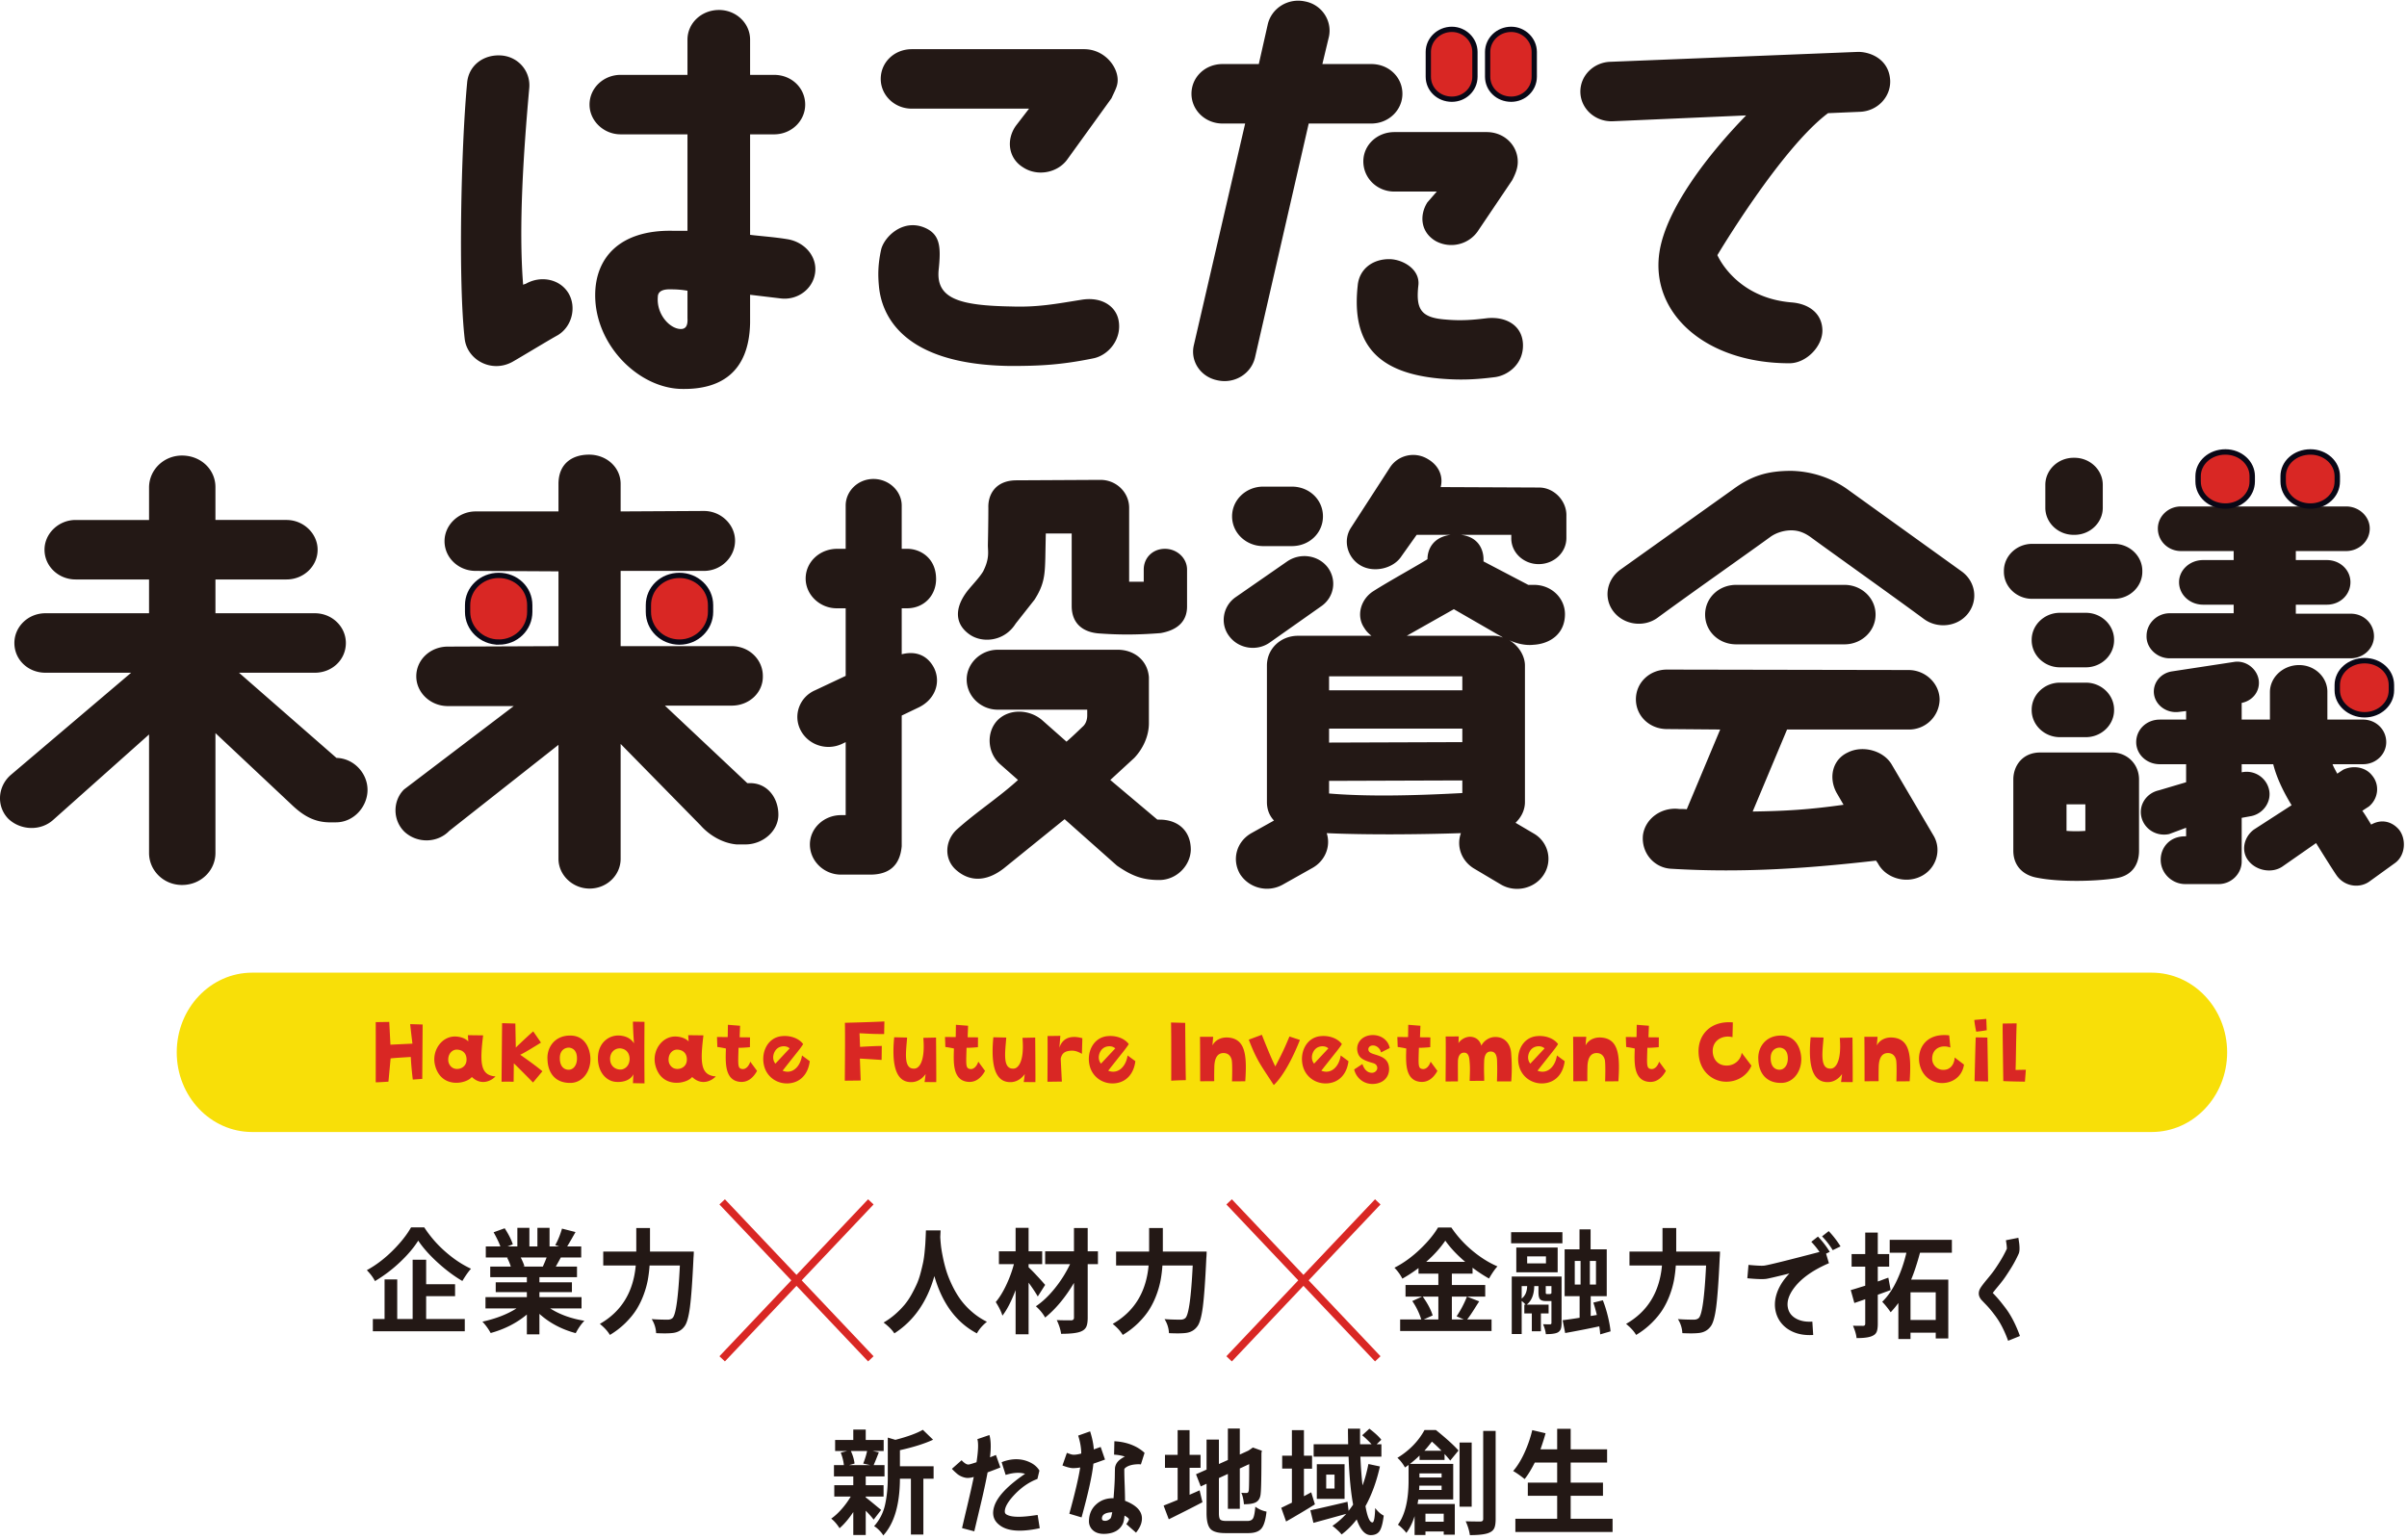 <svg xmlns="http://www.w3.org/2000/svg" width="386" height="247" fill="none"><path fill="#231815" d="M138.834 240.071v.143c.249.178.714.551 1.397 1.117a86.09 86.09 0 0 0 1.075.885l-1.202 1.556c-.294-.394-.717-.87-1.27-1.431v3.897h-1.997v-3.682c-.723 1.085-1.456 1.948-2.2 2.592-.418-.655-.864-1.168-1.338-1.537.564-.394 1.126-.909 1.685-1.547a13.163 13.163 0 0 0 1.447-1.993h-2.641v-1.824h3.047v-1.412h-3.098v-1.806h1.591a7.44 7.44 0 0 0-.507-2.002l1.049-.268h-1.946v-1.77h2.911v-1.663h1.997v1.663h2.878v1.77h-1.778l.999.214a54.891 54.891 0 0 1-.829 2.056h1.743v1.806h-3.013v1.412h2.861v1.824h-2.861Zm.22-7.312h-2.607c.316.679.514 1.353.593 2.02l-.88.25h3.402l-1.134-.25c.282-.703.491-1.377.626-2.02Zm10.664 2.449v2.002h-1.642v8.957h-1.997v-8.957h-1.76c-.023 4.148-.914 7.181-2.675 9.1-.124-.238-.341-.515-.651-.831-.311-.316-.584-.534-.821-.653a7.567 7.567 0 0 0 1.768-3.468c.288-1.311.432-2.777.432-4.398v-6.347l1.219.358c1.975-.513 3.441-1.049 4.401-1.609l1.642 1.591c-1.32.62-3.093 1.18-5.315 1.681v2.574h5.399ZM156.159 236.924a3.537 3.537 0 0 1-.965.161c-.271 0-.567-.063-.889-.187a2.903 2.903 0 0 1-.837-.492c-.373-.322-.644-.584-.813-.787l1.557-1.376c.147.178.333.345.559.5.226.155.434.214.626.179.192-.036.593-.155 1.202-.358.282-1.835.327-3.068.136-3.7l1.929-.662c.248.811.282 2.002.102 3.576.338-.131.654-.256.947-.376l.712 2.002a58.87 58.87 0 0 1-2.049.787c-.259 1.419-.651 3.227-1.176 5.426a806.61 806.61 0 0 0-.956 4.032l-1.964-.519c.113-.501.392-1.689.838-3.567.446-1.877.793-3.423 1.041-4.639Zm8.227-.5c-.836-.262-1.874-.203-3.115.178l-.643-2.038.305-.125c1.602-.536 3.063-.464 4.383.215.599.31 1.056.727 1.371 1.251l-.321 1.341c-1.399.525-2.686 1.43-3.859 2.718-.926 1.024-1.383 1.865-1.371 2.52 0 .203.09.358.27.465.644.393 1.918.471 3.826.232l1.168-.16.338 2.127c-3.103.667-5.275.483-6.517-.554-.914-.727-1.173-1.711-.778-2.95.496-1.573 2.144-3.313 4.943-5.22ZM173.225 235.404a6.002 6.002 0 0 1-1.143.108c-.389 0-.956-.143-1.701-.429l.711-2.021c.373.144.643.233.813.269.316.071.812.018 1.489-.161 0-.882-.164-1.842-.491-2.878l1.913-.68c.338 1.061.536 2.027.593 2.896.327-.118.693-.25 1.1-.393l.694 2.02c-.723.263-1.343.483-1.862.662-.181 1.811-.813 4.684-1.896 8.617l-1.963-.59c.914-3.313 1.495-5.786 1.743-7.42Zm9.733-.482c-.034-.024-.186-.036-.457-.036-.846.024-1.49.191-1.93.501-.18.119-.271.239-.271.357 0 .537.012 1.138.034 1.806l.034.876c.034 1.061.051 1.835.051 2.324 2.189.846 3.052 2.056 2.59 3.629-.136.465-.412.959-.83 1.484l-1.557-1.377c.338-.452.474-.733.406-.84a1.17 1.17 0 0 0-.169-.178 2.797 2.797 0 0 0-.525-.34c-.056.632-.152 1.079-.288 1.341-.462.941-1.337 1.465-2.623 1.573-1.129.095-1.941-.197-2.438-.876a1.93 1.93 0 0 1-.355-1.073v-.143c.034-1.096.429-1.978 1.185-2.646.744-.667 1.664-.989 2.759-.965.135-1.728.203-2.932.203-3.611.011-.751.022-1.18.034-1.288.079-.524.355-.965.829-1.323.237-.178.485-.333.745-.464a6.912 6.912 0 0 0-1.726-.304l.05-2.146h.085c1.365.084 2.573.424 3.622 1.019.429.251.807.531 1.134.84l-.592 1.86Zm-5.891 9.028c.339.06.678-.066 1.016-.375.068-.072.129-.248.186-.528.057-.28.09-.431.102-.456-1.095.036-1.648.364-1.659.984 0 .226.119.351.355.375ZM190.766 235.458v4.327c.214-.096.519-.23.914-.403.395-.172.626-.277.694-.312l.457 1.912a251.041 251.041 0 0 1-5.399 2.736l-.83-2.199a109.9 109.9 0 0 0 2.252-.912v-5.149h-2.032v-2.073h2.032v-3.97h1.912v3.97h1.76v2.073h-1.76Zm5.925 8.528h3.334c.463 0 .773-.146.93-.438.159-.292.276-.909.357-1.851a4.338 4.338 0 0 0 1.792.787c-.135 1.311-.406 2.214-.812 2.709-.406.494-1.106.741-2.098.741h-3.69c-1.175 0-1.969-.223-2.386-.67-.418-.447-.627-1.296-.627-2.547v-4.702l-.931.429-.761-1.949 1.692-.751v-4.809h1.98v3.915l1.439-.643v-5.042h1.913v4.166l1.371-.626.372-.25.355-.251 1.44.519-.069.375c0 3.576-.039 5.715-.117 6.419-.045.774-.34 1.281-.881 1.519-.394.179-.998.268-1.81.268-.069-.786-.21-1.4-.424-1.841.192.024.469.035.83.035.102 0 .18-.026.237-.08.055-.054.1-.158.135-.313.045-.381.067-1.793.067-4.237l-1.506.697v6.472h-1.913v-5.595l-1.439.661v5.631c0 .537.074.88.221 1.028.145.149.479.224.999.224ZM210.274 239.391l.593 1.931a129.85 129.85 0 0 1-4.621 2.753l-.779-2.199c.18-.083.471-.223.872-.42.4-.196.679-.33.837-.402v-5.47h-1.557v-2.075h1.557v-4.094h1.93v4.094h1.304v2.092h-1.304v4.416l1.168-.626Zm9.174-4.541 1.846.394c-.543 2.419-1.315 4.541-2.32 6.364.305 1.74.677 2.61 1.117 2.61.248 0 .396-.769.441-2.306.406.548.863.954 1.371 1.216-.147 1.203-.367 2.026-.66 2.467-.294.441-.768.661-1.422.661-.914 0-1.665-.84-2.252-2.521a12.491 12.491 0 0 1-2.42 2.414 6.024 6.024 0 0 0-.677-.706 8.922 8.922 0 0 0-.796-.67 11.953 11.953 0 0 0 2.218-1.931c-.723.202-1.735.483-3.038.84-1.304.357-2.046.56-2.227.608l-.491-2.02c.791-.155 2.776-.608 5.959-1.359l.169 1.448c.294-.37.536-.703.728-1.001-.372-2.003-.616-4.565-.728-7.688h-5.602v-1.984h5.534c-.023-1.12-.033-1.955-.033-2.503h1.946a94.928 94.928 0 0 0 0 2.503h1.845a15.08 15.08 0 0 0-1.506-1.448l1.151-1.055c.902.692 1.54 1.282 1.912 1.77l-.744.733h.761v1.984h-3.368c.068 1.61.18 3.147.339 4.613.349-.894.666-2.038.947-3.433Zm-8.277.036h4.452v5.56h-4.452v-5.56Zm2.844 3.898v-2.235h-1.338v2.235h1.338ZM231.658 234.189h-4.011v-.697a18.11 18.11 0 0 1-1.541 1.341h6.94v5.703h-5.603c-.056.381-.096.625-.118.733h5.975v4.916h-1.777v-.518h-2.929v.571h-1.743v-3.021c-.35 1.097-.79 1.99-1.321 2.682a5.615 5.615 0 0 0-.643-.715c-.293-.286-.53-.483-.711-.591 1.14-1.572 1.71-3.938 1.71-7.097v-2.503c-.056.048-.152.12-.288.215a7.693 7.693 0 0 1-.287.196 6.025 6.025 0 0 0-.55-.831c-.244-.315-.466-.551-.669-.706 1.93-1.191 3.379-2.681 4.35-4.469h1.828c1.681 1.358 2.889 2.455 3.622 3.289l-1.32 1.609a25.71 25.71 0 0 0-.914-1.054v.947Zm-4.08 4.827h3.606v-.697h-3.571c0 .154-.012.387-.035.697Zm3.606-2.664h-3.555v.661h3.555v-.661Zm-2.759-3.629h2.743a25.165 25.165 0 0 0-1.541-1.466 24.097 24.097 0 0 1-1.202 1.466Zm3.098 10.101h-2.929v1.287h2.929v-1.287Zm4.485-11.424v10.297h-1.946V231.4h1.946Zm1.845-1.859h1.998v14.141c0 .62-.068 1.091-.203 1.412-.135.322-.373.56-.711.716-.553.297-1.625.447-3.217.447a7.984 7.984 0 0 0-.677-2.218c.689.025 1.478.036 2.37.036.293 0 .44-.137.44-.411v-14.123ZM251.882 243.628h6.72v2.128h-15.589v-2.128h6.703v-3.683h-4.706v-2.109h4.706v-3.218h-3.589c-.575 1.132-1.117 2.014-1.625 2.646-.733-.584-1.348-1.013-1.844-1.287.654-.751 1.252-1.714 1.793-2.888a19.598 19.598 0 0 0 1.27-3.674l2.133.501c-.169.644-.44 1.502-.812 2.575h2.674v-3.29h2.166v3.29h5.841v2.127h-5.841v3.218h5.18v2.109h-5.18v3.683ZM291.536 198.367a13.986 13.986 0 0 1 1.895 2.449l-.592.286.457 1.537c-2.527 1.085-4.373 2.384-5.535 3.898-.914 1.192-1.259 2.294-1.032 3.307.158.727.592 1.287 1.303 1.68.71.394 1.579.555 2.607.483l.135 2.146c-.192.011-.384.017-.575.017-1.298 0-2.421-.297-3.369-.893a4.742 4.742 0 0 1-1.337-1.252 4.616 4.616 0 0 1-.745-1.698c-.18-.823-.146-1.675.102-2.557.248-.882.693-1.746 1.337-2.592.237-.298.496-.596.778-.894-2.02.5-3.244.787-3.672.858-.531.084-1.558.054-3.081-.089l.186-2.145c1.354.131 2.217.166 2.59.107.721-.107 3.656-.835 8.802-2.181a12.673 12.673 0 0 0-1.321-1.627l1.067-.84Zm1.727-.877c.688.716 1.32 1.532 1.895 2.45l-1.252.608a12.48 12.48 0 0 0-1.71-2.217l1.067-.841ZM302.825 204.964l.372 1.984c-1.14.417-1.828.667-2.065.751v4.648c0 .548-.054.965-.161 1.251a1.148 1.148 0 0 1-.601.644c-.463.274-1.343.411-2.64.411-.045-.536-.238-1.198-.576-1.984.463.012 1.004.018 1.625.018.226 0 .339-.114.339-.34v-3.933a65.36 65.36 0 0 1-1.744.607l-.575-2.073c.236-.06.62-.173 1.15-.34.531-.167.92-.286 1.169-.357v-3.057h-2.184v-2.021h2.184v-3.45h2.014v3.45h1.828v2.021h-1.828v2.377c.192-.059.474-.16.846-.304.373-.143.654-.244.847-.303Zm10.189-4.005h-5.111c-.486 1.788-.959 3.224-1.422 4.308h5.958v9.44h-2.014v-.93h-4.045v1.019h-1.947v-5.775c-.384.525-.796 1.02-1.236 1.485a12.63 12.63 0 0 0-1.354-1.681c.902-.87 1.684-2.008 2.344-3.414a22.199 22.199 0 0 0 1.532-4.452h-2.675v-2.074h9.97v2.074Zm-2.589 10.78v-4.433h-4.045v4.433h4.045ZM318.225 209.021l-.491-.518c-.27-.334-.406-.667-.406-1.001 0-.298.085-.587.254-.867.169-.28.48-.694.931-1.243.44-.524.795-.965 1.066-1.322.271-.358.633-.894 1.084-1.609.451-.716.84-1.431 1.168-2.145 0-.298-.051-.751-.153-1.359l1.998-.394c.045.286.09.584.135.894.09.787.062 1.341-.084 1.663a19.55 19.55 0 0 1-1.313 2.44c-.513.816-.92 1.421-1.218 1.815-.299.393-.68.864-1.142 1.412-.227.286-.39.495-.492.626a.378.378 0 0 1 .085.071c.361.382.666.719.914 1.01.248.292.595.73 1.041 1.314.446.584.866 1.261 1.262 2.029.394.769.75 1.594 1.066 2.476l-1.896.769a18.725 18.725 0 0 0-.94-2.19 12.346 12.346 0 0 0-1.1-1.788 23.65 23.65 0 0 0-.923-1.171 19.369 19.369 0 0 0-.846-.912ZM65.92 196.891h2.116a18.701 18.701 0 0 0 3.394 3.906c1.337 1.174 2.705 2.083 4.104 2.726-.406.442-.869 1.097-1.388 1.967-1.343-.786-2.671-1.782-3.986-2.985-1.315-1.204-2.344-2.366-3.09-3.487-.71 1.133-1.692 2.289-2.944 3.469a22.623 22.623 0 0 1-3.995 3.021c-.294-.584-.728-1.168-1.304-1.752 1.445-.787 2.816-1.824 4.114-3.111 1.297-1.287 2.29-2.538 2.979-3.754Zm2.42 11.03v3.666h6.195v1.966H59.792v-1.966h1.88v-6.347h2.03v6.347h2.472v-9.512h2.166v3.934h4.638v1.912H68.34ZM93.259 209.888H88.23c1.524.977 3.352 1.639 5.485 1.985-.508.524-.97 1.185-1.388 1.984-2.269-.608-4.21-1.639-5.823-3.093v3.289H84.49v-3.182c-1.626 1.359-3.561 2.348-5.806 2.968a8.381 8.381 0 0 0-1.32-1.824c2.166-.476 3.988-1.186 5.467-2.127h-4.976v-1.806h6.635v-.804h-4.994v-1.573h4.993v-.823h-5.873v-1.698h3.3a8.046 8.046 0 0 0-.592-1.43l.203-.036h-3.622v-1.77h2.336c-.192-.56-.553-1.317-1.083-2.271l1.777-.643c.62.954 1.055 1.812 1.303 2.575l-.846.339h1.574v-2.985h1.93v2.985h1.286v-2.985h1.947v2.985h1.54l-.626-.215c.429-.751.79-1.632 1.083-2.646l2.167.555c-.08.143-.282.5-.61 1.073-.327.571-.57.983-.727 1.233h2.251v1.77h-3.267c-.113.214-.384.703-.812 1.466h3.402v1.698h-6.026v.823h5.213v1.573h-5.213v.804h6.754v1.806Zm-5.603-8.17h-4.147c.304.608.502 1.079.592 1.412l-.288.054h3.234c.237-.513.44-1.001.609-1.466ZM104.237 200.77h7.025a13 13 0 0 1-.051 1.037c-.169 3.66-.358 6.284-.567 7.875-.209 1.591-.505 2.625-.889 3.102-.428.584-1.021.93-1.777 1.037-.621.083-1.54.095-2.759.036a4.545 4.545 0 0 0-.711-2.253c.734.06 1.585.09 2.556.09.35 0 .621-.096.813-.287.519-.559.903-3.36 1.151-8.402h-4.858a21.205 21.205 0 0 1-.288 2.342 14.426 14.426 0 0 1-.669 2.369c-.31.84-.691 1.621-1.142 2.342-.452.721-1.041 1.442-1.769 2.163a13.03 13.03 0 0 1-2.497 1.922c-.339-.584-.875-1.174-1.608-1.77 3.453-1.978 5.371-5.101 5.755-9.368h-5.213v-2.235h5.298v-3.772h2.2v3.772ZM148.485 197.374h2.353l-.051 1.054c.023.453.059.915.11 1.386.051.471.153 1.085.305 1.841.153.757.336 1.484.55 2.181.214.698.517 1.458.906 2.28.389.822.829 1.579 1.32 2.27a11.745 11.745 0 0 0 1.845 2.011c.739.65 1.555 1.195 2.446 1.637-.711.571-1.247 1.191-1.608 1.859-3.284-1.728-5.558-4.792-6.822-9.189-1.162 4.123-3.3 7.186-6.415 9.189-.372-.573-.948-1.151-1.726-1.735.677-.393 1.3-.84 1.87-1.341a13.61 13.61 0 0 0 1.481-1.501c.417-.501.798-1.064 1.143-1.689.344-.626.629-1.195.855-1.708.225-.512.425-1.105.6-1.779.175-.673.308-1.23.398-1.671.09-.441.167-.98.229-1.618.061-.638.101-1.1.118-1.386a83.998 83.998 0 0 0 .093-2.091ZM167.607 206.116l-1.184 1.859c-.362-.632-.853-1.37-1.473-2.217v8.278h-2.082v-7.08c-.688 1.812-1.394 3.176-2.116 4.094-.181-.619-.536-1.346-1.066-2.181.597-.715 1.156-1.621 1.675-2.717a19.732 19.732 0 0 0 1.236-3.361h-2.404v-2.057h2.675v-3.771h2.082v3.771h2.183v2.057h-2.183v.5c.305.274.756.733 1.354 1.377a42.123 42.123 0 0 1 1.303 1.448Zm8.464-5.382v2.057h-1.642v8.581c0 .632-.071 1.109-.212 1.43-.141.322-.392.566-.753.733-.553.286-1.653.429-3.301.429-.09-.679-.322-1.412-.694-2.199.632.024 1.405.036 2.319.036.293-.012.44-.155.44-.429v-5.578c-1.376 2.324-2.917 4.177-4.621 5.56a6.92 6.92 0 0 0-1.489-1.806c1.049-.703 2.065-1.665 3.047-2.887a19.485 19.485 0 0 0 2.437-3.87h-3.995v-2.057h4.621v-3.736h2.201v3.736h1.642ZM186.481 200.77h7.025c-.012.501-.029.847-.051 1.037-.17 3.66-.359 6.284-.567 7.875-.209 1.591-.505 2.625-.889 3.102-.429.584-1.022.93-1.777 1.037-.621.083-1.541.095-2.76.036a4.545 4.545 0 0 0-.711-2.253c.734.06 1.586.09 2.557.09.349 0 .62-.096.812-.287.519-.559.903-3.36 1.151-8.402h-4.858a20.735 20.735 0 0 1-.288 2.342 14.319 14.319 0 0 1-.668 2.369c-.311.84-.692 1.621-1.143 2.342-.451.721-1.041 1.442-1.769 2.163a13.044 13.044 0 0 1-2.496 1.922c-.339-.584-.875-1.174-1.609-1.77 3.453-1.978 5.372-5.101 5.756-9.368h-5.214v-2.235h5.298v-3.772h2.201v3.772ZM235.249 207.993l1.964.768c-.136.203-.342.525-.618.966a40.87 40.87 0 0 1-.728 1.126c-.209.31-.403.579-.583.805h3.91v1.859h-14.659v-1.859h3.385a10.928 10.928 0 0 0-1.438-2.95l1.574-.715h-2.658v-1.859h5.264v-1.824h-3.182v-.894a22.728 22.728 0 0 1-2.59 1.699 7.12 7.12 0 0 0-1.269-1.752c1.422-.727 2.772-1.699 4.053-2.914 1.281-1.216 2.261-2.396 2.937-3.54h2.133a17.797 17.797 0 0 0 3.352 3.701c1.309 1.096 2.657 1.942 4.045 2.538-.406.429-.857 1.079-1.354 1.949a23.74 23.74 0 0 1-2.64-1.734v.947h-3.318v1.824h5.349v1.859h-5.349v3.665h1.896l-1.134-.501a16.808 16.808 0 0 0 1.658-3.164Zm-4.587 0h-2.505c.79 1.108 1.321 2.116 1.591 3.021l-1.422.644h2.336v-3.665Zm-1.946-5.578h6.246c-1.321-1.12-2.381-2.252-3.183-3.397-.823 1.204-1.844 2.336-3.063 3.397ZM242.332 199.447v-1.787h8.226v1.787h-8.226Zm8.091 5.328v7.473c0 .405-.042.721-.128.947a1.026 1.026 0 0 1-.464.537c-.328.19-.971.286-1.93.286-.046-.454-.193-.983-.441-1.591.316.012.695.017 1.135.017.135 0 .203-.077.203-.232v-3.504h-.88c-.474 0-.793-.098-.957-.295-.164-.196-.245-.581-.245-1.153v-.948h-.677c-.023 1.359-.424 2.348-1.202 2.968h3.504v1.413h-1.236v2.86h-1.455v-2.86h-1.203v-1.413h.203a4.147 4.147 0 0 0-.625-.59V214h-1.592v-9.225h7.99Zm-.627-4.648v3.969h-6.634v-3.969h6.634Zm-5.771 6.185v2.003c.564-.441.857-1.109.879-2.003h-.879Zm3.893-3.647v-1.126h-3.014v1.126h3.014Zm.169 4.917h.457a.276.276 0 0 0 .254-.143v-1.127h-.914v.948c0 .143.011.233.034.268.022.036.079.054.169.054Zm10.19 5.989-1.659.482a12.31 12.31 0 0 0-.152-1.287c-1.592.346-3.414.703-5.467 1.073l-.406-2.056a71.235 71.235 0 0 0 2.724-.393v-3.469h-2.404v-7.508h2.387v-3.2h1.777v3.2h2.59v7.508h-2.572v3.183l.982-.161a21.923 21.923 0 0 0-.559-1.985l1.523-.375c.316.798.587 1.666.813 2.601.225.936.367 1.731.423 2.387Zm-5.739-11.299v3.79h.932v-3.79h-.932Zm3.403 3.79v-3.79h-.981v3.79h.981ZM268.808 200.77h7.024c-.01.501-.028.847-.05 1.037-.169 3.66-.359 6.284-.567 7.875-.209 1.591-.506 2.625-.889 3.102-.429.584-1.021.93-1.777 1.037-.621.083-1.541.095-2.759.036a4.545 4.545 0 0 0-.711-2.253c.734.06 1.585.09 2.556.09.349 0 .621-.096.812-.287.52-.559.903-3.36 1.151-8.402h-4.857a20.962 20.962 0 0 1-.289 2.342 14.222 14.222 0 0 1-.668 2.369c-.31.84-.692 1.621-1.143 2.342-.451.721-1.04 1.442-1.768 2.163a13.02 13.02 0 0 1-2.497 1.922c-.338-.584-.875-1.174-1.608-1.77 3.453-1.978 5.371-5.101 5.755-9.368h-5.213v-2.235h5.298v-3.772h2.2v3.772Z"/><path stroke="#D92724" stroke-miterlimit="10" stroke-width="1.207" d="m115.811 192.798 23.841 25.179M139.652 192.798l-23.841 25.179M197.107 192.798l23.84 25.179M220.947 192.798l-23.84 25.179"/><path fill="#F8DF08" d="M345.056 156.03H40.444c-6.684 0-12.101 5.723-12.101 12.781 0 7.059 5.418 12.781 12.1 12.781h304.613c6.683 0 12.101-5.722 12.101-12.781 0-7.058-5.418-12.781-12.101-12.781Z"/><path fill="#D92724" d="m65.779 164.286 1.996.061s-.058 7.929-.058 8.724l-1.519.107s-.26-2.078-.318-3.621c0 0-2.517.138-3.24.229l-.347 3.728s-1.476.107-2.04.107c0 0 .015-7.99 0-9.656l2.17-.03.188 3.651 3.53-.168s-.246-1.94-.362-3.132ZM79.459 172.674c-.68.733-2.3 1.528-3.79.091-.927 1.146-4.948 1.895-5.903-1.879-.578-2.276 1.027-4.69 3.298-4.614 1.013.046 1.693.413 2.04.795l-.072-1.009 2.445.031c-.536 4.385-.478 6.402 1.982 6.585Zm-4.644-2.842c-.029-.641-.39-1.299-1.302-1.436-.97-.168-1.722.672-1.62 1.772.029.504.492 1.406 1.562 1.299.637-.046 1.433-.535 1.36-1.635ZM86.753 167.25s-3.023 1.895-3.341 1.941c0 0 2.285 1.573 3.572 2.658l-1.504 1.803s-2.734-2.781-3.08-3.071l-.03 2.949s-1.056-.031-1.938 0c0 0 .058-6.708.087-9.397l2.126.061.073 3.851s1.36-1.33 2.792-2.598l1.243 1.803ZM94.681 169.756c.072 2.047-1.2 3.896-3.11 3.957-2.329.076-3.718-1.391-3.775-3.82-.102-1.741 1.041-3.758 3.615-3.774 2.619-.015 3.227 2.414 3.27 3.637Zm-3.284-1.681c-.448-.092-1.59.138-1.62 1.589-.029 1.192.492 1.91 1.389 1.94.752.016 1.317-.672 1.36-1.665.043-1.146-.405-1.711-1.129-1.864ZM101.676 167.372s-.159-1.803-.173-3.483l1.851.03c-.043 6.417 0 8.174 0 9.87l-1.851-.03.072-1.437c-.318.719-1.287 1.36-2.864 1.223-1.432-.123-2.879-1.513-2.821-3.942.058-2.307 1.736-3.606 3.5-3.484 1.36.107 1.968.764 2.286 1.253Zm-.708 2.506c0-.626-.275-1.452-1.245-1.665-.969-.215-1.981.519-1.88 1.818.058.901.738 1.543 1.663 1.543.695 0 1.462-.627 1.462-1.696ZM114.789 172.674c-.68.733-2.3 1.528-3.79.091-.925 1.146-4.947 1.895-5.902-1.879-.578-2.276 1.027-4.69 3.299-4.614 1.012.046 1.692.413 2.039.795l-.072-1.009 2.444.031c-.535 4.385-.477 6.402 1.982 6.585Zm-4.643-2.842c-.029-.641-.391-1.299-1.302-1.436-.969-.168-1.721.672-1.62 1.772.029.504.491 1.406 1.562 1.299.636-.046 1.432-.535 1.36-1.635ZM116.412 168.197s-.723-.167-1.374-.244l-.058-1.605 1.722.016.029-1.971 1.952.153-.072 1.848 1.664.016-.015 1.573s-1.258.123-1.822.092c-.087 2.811-.145 3.285.549 3.407.709.122 1.186-.672 1.331-1.176l1.085 1.481c-.637 1.162-1.577 1.926-2.864 1.743-2.387-.337-2.185-3.239-2.127-5.333ZM122.581 171.146c-.651-2.215.477-4.737 2.835-4.935 1.432-.137 2.763.413 3.385 1.283-.593.902-.651.887-3.298 4.263 1.62.641 2.864-.718 3.11-2.444l1.244.917c-.246 2.031-1.475 3.422-3.385 3.559-1.649.122-3.341-.825-3.891-2.643Zm1.765-.52 2.285-2.444c-.477-.474-1.417-.443-1.967 0-.607.474-.984 1.635-.318 2.444ZM135.493 164.072s3.847-.091 6.335-.214l-.043 2.017c-1.967.016-2.966-.092-3.949-.122l.087 2.184s2.068-.137 3.486-.152l-.029 2.246s-3.197-.214-3.487-.214l.131 3.514-2.546.03c.029-4.247.058-7.226.015-9.289ZM143.399 166.394l2.069.047c-.146 2.154-.666 5.072 1.142 4.98.622.031 1.809-.84 1.461-4.935l2.04-.045s.058 6.768.029 7.15l-1.867-.016s.16-1.13.16-1.283c0 0-.796 1.299-2.286 1.299-1.793.015-3.313-1.376-2.748-7.197ZM152.977 168.197s-.723-.167-1.374-.244l-.058-1.605 1.721.016.029-1.971 1.953.153-.072 1.848 1.663.016-.014 1.573s-1.259.123-1.823.092c-.087 2.811-.145 3.285.55 3.407.708.122 1.186-.672 1.331-1.176l1.085 1.481c-.637 1.162-1.577 1.926-2.865 1.743-2.386-.337-2.184-3.239-2.126-5.333ZM159.3 166.394l2.069.047c-.145 2.154-.666 5.072 1.143 4.98.621.031 1.808-.84 1.461-4.935l2.039-.045s.058 6.768.029 7.15l-1.866-.016s.159-1.13.159-1.283c0 0-.796 1.299-2.285 1.299-1.794.015-3.313-1.376-2.749-7.197ZM173.574 166.547l-.073 2.506c-.592-.336-1.099-.55-1.793-.505-.753.062-1.389.26-1.606 1.284 0 0 .159 3.3.189 3.667l-2.315.031s.043-5.883.014-7.334l2.054-.031-.158 1.926c.419-1.36 1.576-2.139 3.688-1.544ZM174.796 171.146c-.651-2.215.477-4.737 2.835-4.935 1.432-.137 2.763.413 3.385 1.283-.593.902-.651.887-3.299 4.263 1.621.641 2.865-.718 3.111-2.444l1.244.917c-.246 2.031-1.476 3.422-3.385 3.559-1.649.122-3.342-.825-3.891-2.643Zm1.764-.52 2.286-2.444c-.477-.474-1.418-.443-1.967 0-.608.474-.984 1.635-.319 2.444ZM187.823 173.361s.029-7.409-.029-9.335l2.271.061s.044 6.478.102 9.183c-1.1.03-1.404.03-2.344.091ZM197.571 173.469s.101-2.873-.058-3.484c-.159-.581-.549-1.1-1.402-1.054-.753.045-1.332.611-1.375 2.2-.014.626-.029 1.283-.014 2.306l-2.257.016s0-6.035-.029-7.135h2.112l-.116 1.39c.507-.977 1.563-1.36 2.561-1.267 2.777.228 2.98 2.948 2.705 7.012l-2.127.016ZM206.785 166.272l1.677.55c-.072.169-1.923 5.088-4.195 7.242-1.924-3.01-2.646-3.743-4.007-7.288l2.098-.779s1.359 3.499 2.156 5.073c1.258-2.384 1.59-3.194 2.271-4.798ZM208.972 171.146c-.651-2.215.477-4.737 2.835-4.935 1.432-.137 2.763.413 3.385 1.283-.593.902-.651.887-3.298 4.263 1.62.641 2.864-.718 3.109-2.444l1.245.917c-.246 2.031-1.476 3.422-3.384 3.559-1.65.122-3.343-.825-3.892-2.643Zm1.764-.52 2.286-2.444c-.477-.474-1.418-.443-1.967 0-.608.474-.984 1.635-.319 2.444ZM219.436 168.258c-.013.184.03.413.304.596.724.459 2.589.459 2.951 2.032.275 1.131-.203 2.628-2.01 2.949-1.896.321-3.212-.948-3.516-2.277l1.317-.871c.289.871.795 1.406 1.533 1.406.478 0 .825-.367.853-.733.015-.275-.115-.673-.679-.825-1.678-.474-2.242-.855-2.474-1.757-.332-1.284.521-2.552 2.112-2.72 1.519-.152 2.792.734 3.038 2.063l-1.403.703c-.116-.642-.709-1.1-1.216-1.116-.419-.03-.766.199-.81.55ZM225.517 168.197s-.723-.167-1.374-.244l-.058-1.605 1.722.016.029-1.971 1.952.153-.072 1.848 1.664.016-.015 1.573s-1.258.123-1.822.092c-.087 2.811-.145 3.285.549 3.407.709.122 1.187-.672 1.331-1.176l1.085 1.481c-.637 1.162-1.576 1.926-2.864 1.743-2.387-.337-2.184-3.239-2.127-5.333ZM242.336 168.931c.116 1.466.145 2.872.015 4.538h-2.287c.03-1.208.059-1.712.015-3.239-.015-.535-.086-1.62-1.113-1.544-.637.046-.912.657-.955 1.451-.073 1.819.029 2.506 0 3.239l-2.329.016c.044-1.497.087-2.093-.015-3.178-.043-.458-.101-1.451-.997-1.344-.261.015-.84.228-.868 1.405-.015.932 0 1.375 0 3.194l-1.982.015s.057-5.821.014-7.212l2.097-.015-.043 1.085c.333-.566 1.187-1.1 2.025-1.024.941.107 1.433.688 1.65 1.436.202-.519 1.026-1.39 2.198-1.406 1.736-.015 2.488 1.345 2.575 2.583ZM243.643 171.146c-.651-2.215.478-4.737 2.836-4.935 1.431-.137 2.762.413 3.384 1.283-.593.902-.65.887-3.298 4.263 1.62.641 2.865-.718 3.111-2.444l1.243.917c-.246 2.031-1.475 3.422-3.385 3.559-1.649.122-3.341-.825-3.891-2.643Zm1.765-.52 2.286-2.444c-.478-.474-1.418-.443-1.968 0-.608.474-.983 1.635-.318 2.444ZM257.408 173.469s.102-2.873-.058-3.484c-.159-.581-.549-1.1-1.404-1.054-.751.045-1.329.611-1.374 2.2-.014.626-.028 1.283-.014 2.306l-2.256.016s0-6.035-.029-7.135h2.112l-.116 1.39c.507-.977 1.562-1.36 2.56-1.267 2.778.228 2.981 2.948 2.705 7.012l-2.126.016ZM262.158 168.197s-.724-.167-1.375-.244l-.058-1.605 1.721.016.03-1.971 1.953.153-.072 1.848 1.663.016-.014 1.573s-1.259.123-1.824.092c-.086 2.811-.144 3.285.551 3.407.709.122 1.185-.672 1.33-1.176l1.085 1.481c-.636 1.162-1.577 1.926-2.864 1.743-2.387-.337-2.185-3.239-2.126-5.333ZM277.889 164.011l-.058 2.368c-1.533-.397-3.269.474-3.168 2.368.072 1.223.853 2.216 2.3 2.185 1.2-.015 2.213-.917 2.344-2.047l1.561 2.062c-.607 1.513-2.256 2.689-4.31 2.567-1.823-.092-4.065-1.528-4.166-4.69-.101-2.842 1.939-5.118 5.497-4.813ZM288.859 169.756c.073 2.047-1.2 3.896-3.111 3.957-2.328.076-3.716-1.391-3.774-3.82-.101-1.741 1.041-3.758 3.616-3.774 2.618-.015 3.226 2.414 3.269 3.637Zm-3.283-1.681c-.449-.092-1.592.138-1.62 1.589-.03 1.192.491 1.91 1.388 1.94.752.016 1.317-.672 1.36-1.665.043-1.146-.405-1.711-1.128-1.864ZM290.364 166.394l2.068.047c-.144 2.154-.665 5.072 1.142 4.98.623.031 1.809-.84 1.462-4.935l2.04-.045s.057 6.768.029 7.15l-1.866-.016s.159-1.13.159-1.283c0 0-.796 1.299-2.286 1.299-1.793.015-3.312-1.376-2.748-7.197ZM304.117 173.469s.102-2.873-.058-3.484c-.159-.581-.549-1.1-1.403-1.054-.751.045-1.33.611-1.374 2.2a57.004 57.004 0 0 0-.015 2.306l-2.255.016s0-6.035-.03-7.135h2.113l-.116 1.39c.506-.977 1.561-1.36 2.56-1.267 2.777.228 2.98 2.948 2.704 7.012l-2.126.016ZM309.852 169.863a1.785 1.785 0 0 0 1.505 1.741c1.518.199 2.096-1.084 2.096-1.971l1.505 1.147c-.318 2.107-2.097 3.07-3.79 2.948-1.765-.153-3.023-1.375-3.356-3.147-.39-2.109.84-4.935 4.775-4.492l.187 1.956c-1.345-.52-2.936.061-2.922 1.818ZM318.533 163.446l.072 1.818s-1.026.183-1.692.229c0 0-.232-1.069-.304-1.879l1.924-.168Zm-1.693 2.963 1.866.032s.116 6.645.116 7.043l-2.169-.047s.129-5.881.187-7.028ZM323.4 164.164c-.116 3.468-.102 5.744-.174 7.471l1.649-.031-.145 1.91s-2.531-.03-3.472-.092c-.115-8.54-.115-8.616-.086-9.228l2.228-.03Z"/><path fill="#231815" d="M74.532 54.442c-1.057-9.036-.605-30.722.377-41.132.227-2.819 2.643-4.626 5.512-4.41 2.719.218 4.682 2.531 4.455 5.206-.906 10.12-1.736 22.192-.982 31.589.076-.072.303-.145.378-.145 2.34-1.373 5.437-.867 6.871 1.446 1.36 2.24.605 5.421-1.736 6.795-1.209.65-5.965 3.542-7.25 4.265-3.321 1.807-7.173-.29-7.625-3.614Zm56.178-10.627c-.378 2.603-2.87 4.41-5.588 4.048l-4.833-.578v4.482c-.151 8.24-5.059 10.698-10.797 10.626-6.947 0-14.045-6.94-14.045-15.036 0-6 3.927-10.481 12.384-10.336h2.416V21.55H99.525c-2.719 0-4.984-2.169-4.984-4.77 0-2.675 2.265-4.771 4.984-4.771h10.722V6.37c0-2.674 2.265-4.77 5.059-4.77 2.718 0 4.983 2.096 4.983 4.77v5.64h3.851c2.794 0 4.984 2.096 4.984 4.77 0 2.602-2.19 4.771-4.984 4.771h-3.851v16.12c1.737.217 4.002.362 6.117.723 2.718.506 4.681 2.82 4.304 5.421Zm-20.463 2.82a14.76 14.76 0 0 0-2.567-.217c-1.586-.073-2.19.434-2.19 1.229-.227 2.819 1.963 5.132 3.7 5.132.755 0 1.132-.506 1.057-1.735v-4.41ZM140.938 45.767c-.151-1.662-.151-3.397.377-5.783.528-2.024 3.473-4.915 6.947-3.47 2.567 1.085 2.643 3.181 2.265 6.795-.453 4.699 3.549 5.711 11.704 5.856 4.228.144 7.173-.434 11.25-1.085 3.172-.506 5.437 1.012 5.89 3.253.604 3.036-1.586 5.639-4.002 6.144-5.285 1.085-8.759 1.23-13.364 1.23-17.367-.218-20.69-8.241-21.067-12.94Zm.302-33.107c0-2.675 2.189-4.771 4.983-4.771h27.636c3.322 0 5.588 2.964 5.361 5.277-.076.795-.453 1.446-.981 2.602l-7.098 9.831c-1.586 2.169-4.833 2.747-7.098 1.23-2.341-1.447-2.718-4.41-1.133-6.651l2.115-2.747h-18.802c-2.794 0-4.983-2.169-4.983-4.771ZM191.449 55.381l8.23-35.565h-3.624c-2.794 0-4.983-2.168-4.983-4.77 0-2.675 2.189-4.771 4.983-4.771h5.814l1.435-6.362c.604-2.602 3.247-4.265 5.965-3.686 2.718.506 4.379 3.108 3.851 5.638l-1.057 4.41h7.853c2.793 0 4.983 2.096 4.983 4.77 0 2.603-2.19 4.771-4.983 4.771h-10.043l-8.608 37.517c-.604 2.602-3.247 4.265-5.965 3.686-2.718-.505-4.455-3.035-3.851-5.638Zm39.491 5.35c-9.665-.868-14.271-5.205-13.214-14.891.226-2.675 2.416-4.338 5.21-4.266 2.039.073 4.757 1.59 4.531 4.12-.454 3.904.377 5.278 4.379 5.567 2.416.217 4.304.072 6.644-.217 2.946-.29 5.588 1.084 5.739 4.12.151 3.253-2.492 5.133-4.606 5.35-2.869.36-5.361.505-8.683.216Zm12.458-34.77c0 .94-.301 1.807-.905 2.963l-5.361 7.952c-1.435 2.313-4.455 3.108-6.872 1.807-2.492-1.446-2.643-4.192-1.359-6.217l1.51-1.735h-6.795c-2.795 0-4.984-2.168-4.984-4.842 0-2.603 2.189-4.7 4.984-4.7h14.799c2.794 0 4.983 2.097 4.983 4.772ZM253.438 14.829c-.075-2.675 2.114-4.844 4.833-4.916l39.717-1.59c2.038 0 4.983 1.229 5.134 4.626.075 2.675-2.114 4.916-4.908 4.988l-5.059.217c-7.55 5.638-17.744 22.77-17.744 22.77s2.869 6.867 11.93 7.59c2.718.217 4.833 1.735 4.908 4.41.075 2.602-2.567 5.349-5.286 5.349-13.44 0-22.35-8.024-20.84-17.855 1.057-6.867 7.702-15.542 13.894-21.903l-21.445.94c-2.793.072-5.058-2.024-5.134-4.626ZM23.903 136.831V117.82L8.575 131.482c-2.039 1.88-5.286 1.735-7.249-.145-1.887-1.952-1.737-5.06.302-6.939l19.406-16.482H7.29c-2.794 0-4.983-2.096-4.983-4.77 0-2.602 2.19-4.771 4.983-4.771h16.612v-5.421h-11.78c-2.717 0-4.983-2.097-4.983-4.772 0-2.602 2.266-4.77 4.984-4.77h11.78v-5.205c0-2.82 2.34-5.132 5.285-5.132 3.02 0 5.36 2.24 5.36 5.06v5.276h11.403c2.718 0 4.983 2.17 4.983 4.771 0 2.675-2.265 4.772-4.983 4.772H34.55v5.42h15.932c2.794 0 4.983 2.17 4.983 4.772 0 2.674-2.19 4.77-4.983 4.77H38.325l15.63 13.663c2.794.072 4.984 2.458 4.984 5.132 0 2.674-2.19 5.204-5.06 5.204h-1.207c-2.266-.072-4.002-1.011-5.89-2.818L34.55 117.603v19.228c0 2.819-2.34 5.133-5.361 5.133-2.945 0-5.286-2.314-5.286-5.133ZM64.946 133.506c-1.964-1.807-2.039-4.988-.151-6.868l17.593-13.372H71.817c-2.794 0-5.06-2.169-5.06-4.771 0-2.675 2.266-4.771 5.06-4.771l17.744-.072v-12l-13.289-.072c-2.718 0-4.984-2.096-4.984-4.771 0-2.602 2.266-4.77 4.984-4.77h13.29v-4.41c0-3.253 2.19-4.699 4.907-4.699 2.794 0 5.06 2.024 5.06 4.699v4.41l13.364-.073c2.718 0 4.984 2.169 4.984 4.77 0 2.675-2.266 4.844-4.984 4.844H99.528v12.072h17.82c2.794 0 4.984 2.168 4.984 4.771.075 2.674-2.19 4.77-4.984 4.77h-10.722l13.214 12.434h.453c2.794 0 4.531 2.385 4.531 5.06 0 2.602-2.417 4.698-5.135 4.771h-1.585c-2.417-.217-4.531-1.663-5.739-3.036l-12.837-13.084v18.433c0 2.602-2.19 4.771-4.983 4.771-2.718 0-4.984-2.169-4.984-4.771v-18.288l-17.518 13.806c-1.887 1.952-5.059 2.024-7.097.217ZM135.618 130.759v-11.71l-.604.289c-2.492 1.157-5.436.145-6.645-2.241-1.208-2.386-.151-5.277 2.341-6.361l4.908-2.313V97.58h-1.434c-2.719 0-4.984-2.169-4.984-4.771 0-2.675 2.265-4.771 5.059-4.771h1.359v-6.94c0-2.313 1.963-4.265 4.455-4.265s4.531 1.952 4.531 4.265v6.94h.906c2.038 0 4.606 1.446 4.606 4.843 0 2.603-1.888 4.699-4.682 4.699h-.83v7.373c2.567-.651 4.304.434 5.21 2.241 1.132 2.385.075 5.132-2.643 6.361l-2.567 1.229v20.963c-.303 3.325-2.266 4.554-5.059 4.554h-4.682c-2.718 0-4.983-2.169-4.983-4.843 0-2.603 2.265-4.699 4.983-4.699h.755Zm50.288 10.409c-2.567 0-4.304-.578-6.795-2.313l-8.382-7.445-9.74 7.879c-2.869 2.241-5.512 2.096-7.551.361-2.114-1.735-1.963-4.843.076-6.65 3.246-2.891 6.644-5.06 9.74-7.879l-2.869-2.53c-2.039-1.808-2.265-5.06-.453-7.012 1.888-1.952 5.134-1.807 7.173-.073l3.926 3.47c.906-.795 1.359-1.228 2.568-2.385.528-.434.755-1.157.755-1.807v-.94h-14.347c-2.718 0-4.984-2.168-4.984-4.843 0-2.602 2.266-4.771 4.984-4.771h19.255c2.416 0 4.757 1.518 4.983 4.409v7.374c0 2.023-.906 4.048-2.341 5.566l-3.85 3.542 7.55 6.361h.378c2.794 0 4.983 1.663 4.983 4.843-.075 2.602-2.341 4.843-5.059 4.843Zm-14.044-43.95V85.58h-4.153l-.076 3.976c-.075 2.602-.15 4.193-1.736 6.65l-3.02 3.831c-1.813 2.892-5.361 3.181-7.4 1.735-2.265-1.59-2.417-3.975-.68-6.505.68-1.013 2.19-2.458 2.869-3.615 1.057-2.096.755-3.18.755-4.192 0-.073.076-3.253.076-6-.076-2.024 1.057-4.41 4.53-4.41l13.441-.072c2.567 0 4.606 2.024 4.606 4.482v11.855h2.341v-1.952c0-1.88 1.434-3.325 3.398-3.325 1.963 0 3.548 1.518 3.548 3.325v5.927c0 2.241-1.359 3.759-4.228 4.266-3.549.288-6.645.288-9.665.071-2.945-.144-4.606-1.734-4.606-4.409ZM198.187 95.772l8.231-5.71c2.114-1.446 4.984-1.012 6.493.94 1.51 2.023 1.057 4.77-.981 6.216l-8.306 5.856c-2.039 1.445-4.983 1.012-6.494-1.013-1.51-1.951-1.057-4.843 1.057-6.289Zm4.38-17.71h4.606c2.794 0 4.983 2.096 4.983 4.771s-2.189 4.771-4.983 4.771h-4.606c-2.718 0-4.983-2.096-4.983-4.77 0-2.676 2.265-4.772 4.983-4.772Zm39.792 8.169v-.434h-8.079c3.096.361 3.625 2.747 3.625 3.903v.362l7.173 3.759h.906c2.869 0 4.983 2.168 4.983 4.698 0 3.181-2.415 4.771-5.058 4.916-1.36.144-2.719-.217-3.851-.723 1.586.94 2.491 2.602 2.491 4.048v21.903c0 1.301-.604 2.457-1.509 3.325l2.944 1.735a4.666 4.666 0 0 1 1.586 6.578c-1.435 2.241-4.53 2.963-6.872 1.59l-4.379-2.602c-1.964-1.229-2.794-3.542-2.039-5.639-6.72.217-15.177.29-21.52 0 .68 2.097-.226 4.41-2.265 5.567l-4.757 2.674c-2.416 1.373-5.436.578-6.871-1.662-1.359-2.314-.604-5.205 1.813-6.579l3.623-2.023c-.754-.795-1.132-1.808-1.132-2.964V106.76c0-2.674 2.189-4.771 4.984-4.771h11.779c-.453-.362-.831-.723-1.133-1.229-1.359-1.951-.604-4.626 1.435-5.927 2.492-1.59 7.097-4.12 8.683-5.133 0-1.59.906-3.542 3.7-3.903h-5.436l-2.416 3.398c-1.284 2.024-4.456 2.746-6.57 1.517-2.114-1.228-2.869-3.975-1.586-6l6.268-9.686c1.283-2.023 4.002-2.674 6.115-1.373 1.738 1.012 2.493 2.747 2.039 4.482l15.782.072c2.416 0 4.455 2.168 4.379 4.554v3.542c0 2.313-1.963 4.192-4.455 4.192-2.416 0-4.455-1.879-4.38-4.264Zm-29.221 24.505h21.369v-2.241h-21.369v2.241Zm0 8.385 21.369-.072v-2.169h-21.369v2.241Zm21.369 8.096v-2.024l-21.369.072v2.024c6.041.506 13.365.362 21.369-.072Zm-1.359-29.493-7.551 4.265h13.818c.604 0 1.133.072 1.586.289a1.606 1.606 0 0 0-.453-.289l-7.4-4.265ZM315.577 98.447c-1.662 2.097-4.833 2.458-7.022.867-4.985-3.686-14.65-10.553-18.198-13.156-.906-.65-1.888-1.084-3.096-1.084-1.133 0-2.417.361-3.398 1.084-3.473 2.53-13.138 9.326-18.046 12.94-2.19 1.59-5.361 1.156-7.023-.94-1.661-2.096-1.207-5.06.982-6.723l18.046-12.867c3.021-2.24 5.588-3.036 9.439-3.036 3.322.073 6.569 1.157 9.212 3.109l18.197 13.084c2.19 1.662 2.568 4.626.907 6.722Zm-48.25 8.964 38.735.072c2.719 0 4.984 2.168 4.984 4.771a4.897 4.897 0 0 1-5.059 4.771h-19.405l-5.513 13.156c5.059-.073 8.986-.289 14.573-1.084l-1.133-1.952c-1.283-2.386-.679-5.277 1.813-6.434 2.416-1.228 5.814-.289 7.098 2.024l6.719 11.422c1.285 2.313.303 5.277-2.113 6.433-2.492 1.229-5.664.217-6.871-2.096l-.303-.434c-10.193 1.157-20.991 2.024-32.846 1.301-2.793-.144-4.832-2.602-4.53-5.421.377-2.603 2.869-4.41 5.587-4.193.454.072.907 0 1.435.072l5.361-12.794-8.532-.072c-2.794 0-4.984-2.097-4.984-4.772 0-2.674 2.19-4.77 4.984-4.77Zm11.099-4.049c-2.794 0-4.983-2.096-4.983-4.77 0-2.675 2.189-4.771 4.983-4.771h17.367c2.719 0 4.984 2.096 4.984 4.77 0 2.675-2.265 4.771-4.984 4.771h-17.367ZM343.555 91.725c0 2.385-2.039 4.337-4.53 4.337h-13.139c-2.491 0-4.53-1.952-4.53-4.337v-.145c0-2.385 2.039-4.337 4.53-4.337h13.139c2.491 0 4.53 1.952 4.53 4.337v.145Zm-.528 33.323v11.422c0 2.385-1.284 4.047-3.7 4.409-3.172.506-8.985.651-12.61-.072-2.492-.434-3.85-2.097-3.85-4.337v-11.422c0-2.24 1.509-4.337 4.303-4.337h11.553c2.34 0 4.304 1.807 4.304 4.337Zm-17.216-22.336v-.072c0-2.386 2.039-4.338 4.531-4.338h4.152c2.492 0 4.531 1.952 4.531 4.338v.072c0 2.385-2.039 4.337-4.531 4.337h-4.152c-2.492 0-4.531-1.952-4.531-4.337Zm0 11.132c0-2.385 2.039-4.337 4.531-4.337h4.152c2.492 0 4.531 1.952 4.531 4.337v.072c0 2.386-2.039 4.337-4.531 4.337h-4.152c-2.492 0-4.531-1.951-4.531-4.337v-.072Zm6.721-28.047c-2.493 0-4.531-1.952-4.531-4.337v-3.687c0-2.385 2.038-4.337 4.531-4.337h.15c2.492 0 4.53 1.952 4.53 4.337v3.687c0 2.385-2.038 4.337-4.53 4.337h-.15Zm1.887 43.227h-3.021v4.265c1.057.073 1.964.073 3.021 0v-4.265Zm50.288 4.048c1.208 1.518 1.058 4.12-.603 5.349l-4.003 2.892c-1.586 1.229-3.926.939-5.21-.651-.302-.289-3.473-5.421-3.473-5.421l-5.286 3.686c-1.661 1.229-4.228.795-5.512-.795-1.283-1.518-.831-3.831.83-5.06l6.042-3.904c-1.586-2.601-2.492-4.77-2.946-6.577h-5.058v1.301c1.962-.434 3.926.795 4.379 2.746.453 1.88-.831 3.832-2.794 4.265l-1.585.29v7.011c0 1.952-1.661 3.615-3.7 3.615h-5.361c-2.039 0-3.926-1.663-3.926-3.904 0-1.879 1.358-3.758 3.926-3.758h.15v-1.374l-2.718 1.012c-2.039.434-4.001-.795-4.455-2.747-.453-1.951.831-3.831 2.794-4.265l4.379-1.301v-2.891h-4.228c-2.114 0-3.776-1.591-3.776-3.542 0-2.024 1.662-3.615 3.776-3.615h4.228v-1.373l-1.207.145c-1.889.217-3.625-1.013-3.927-2.747-.302-1.808.981-3.47 2.869-3.759l9.968-1.518c1.887-.29 3.624 1.084 3.926 2.819.301 1.807-.906 3.397-2.718 3.758v2.675h4.53v-4.409c0-2.386 2.114-4.338 4.682-4.338 2.567 0 4.606 2.025 4.53 4.41v4.337h5.739c2.038 0 3.7 1.591 3.7 3.615 0 1.951-1.662 3.542-3.7 3.542h-4.908c.15.434.528 1.084.754 1.518 0 0 .529-.362.982-.651 1.586-.723 3.549-.433 4.607.94 1.283 1.518.981 3.759-.529 4.987 0 0-.906.579-.982.651h-.075c.528.723.982 1.518 1.434 2.241 1.662-.94 3.323-.506 4.455.795Zm-40.472-31.083c0-1.952 1.661-3.614 3.7-3.614h10.269V97h-4.908c-2.115 0-3.851-1.59-3.851-3.614 0-1.952 1.736-3.542 3.851-3.542h4.908v-1.446h-8.457c-2.039 0-3.7-1.59-3.7-3.614 0-1.952 1.661-3.542 3.7-3.542h26.503c2.039 0 3.776 1.59 3.776 3.542 0 2.024-1.737 3.614-3.776 3.614h-8.079v1.446h4.983c2.115 0 3.776 1.59 3.776 3.542 0 2.024-1.661 3.614-3.776 3.614h-4.983v1.446h8.834c2.039 0 3.7 1.59 3.7 3.614 0 1.952-1.661 3.543-3.775 3.543h-28.995c-2.039 0-3.776-1.663-3.7-3.615Z"/><path fill="#D92724" stroke="#090816" stroke-miterlimit="10" stroke-width=".868" d="M356.878 72.5c2.382 0 4.302 1.736 4.302 3.889v.833c0 2.222-1.92 3.958-4.302 3.958-2.457 0-4.378-1.736-4.378-3.958v-.833c0-2.153 1.921-3.889 4.378-3.889ZM374.82 76.389v.833c0 2.222-1.92 3.958-4.302 3.958-2.458 0-4.378-1.736-4.378-3.958v-.833c0-2.153 1.92-3.889 4.378-3.889 2.382 0 4.302 1.736 4.302 3.889ZM374.82 110.747v-.854c0-2.206 1.99-3.913 4.379-3.913 2.39 0 4.301 1.707 4.301 3.913v.854c0 2.134-1.911 3.913-4.301 3.913-2.389 0-4.379-1.779-4.379-3.913Z"/><path fill="#D92724" stroke="#090816" stroke-miterlimit="10" stroke-width=".845" d="M236.528 8.323v3.976c0 2.024-1.661 3.614-3.7 3.614-2.115 0-3.776-1.59-3.776-3.614V8.323c0-1.952 1.661-3.615 3.776-3.615 2.039 0 3.7 1.663 3.7 3.615ZM246.041 8.323v3.976c0 2.024-1.661 3.614-3.699 3.614-2.114 0-3.776-1.59-3.776-3.614V8.323c0-1.952 1.662-3.615 3.776-3.615 2.038 0 3.699 1.663 3.699 3.615ZM79.972 103.001c-2.718 0-4.984-2.169-4.984-4.843v-1.084c0-2.675 2.266-4.771 4.984-4.771 2.794 0 4.983 2.096 4.983 4.77v1.085c0 2.674-2.19 4.843-4.983 4.843ZM113.95 97.074v1.084c0 2.674-2.265 4.843-4.983 4.843-2.794 0-4.984-2.169-4.984-4.843v-1.084c0-2.675 2.19-4.771 4.984-4.771 2.718 0 4.983 2.096 4.983 4.77Z"/></svg>